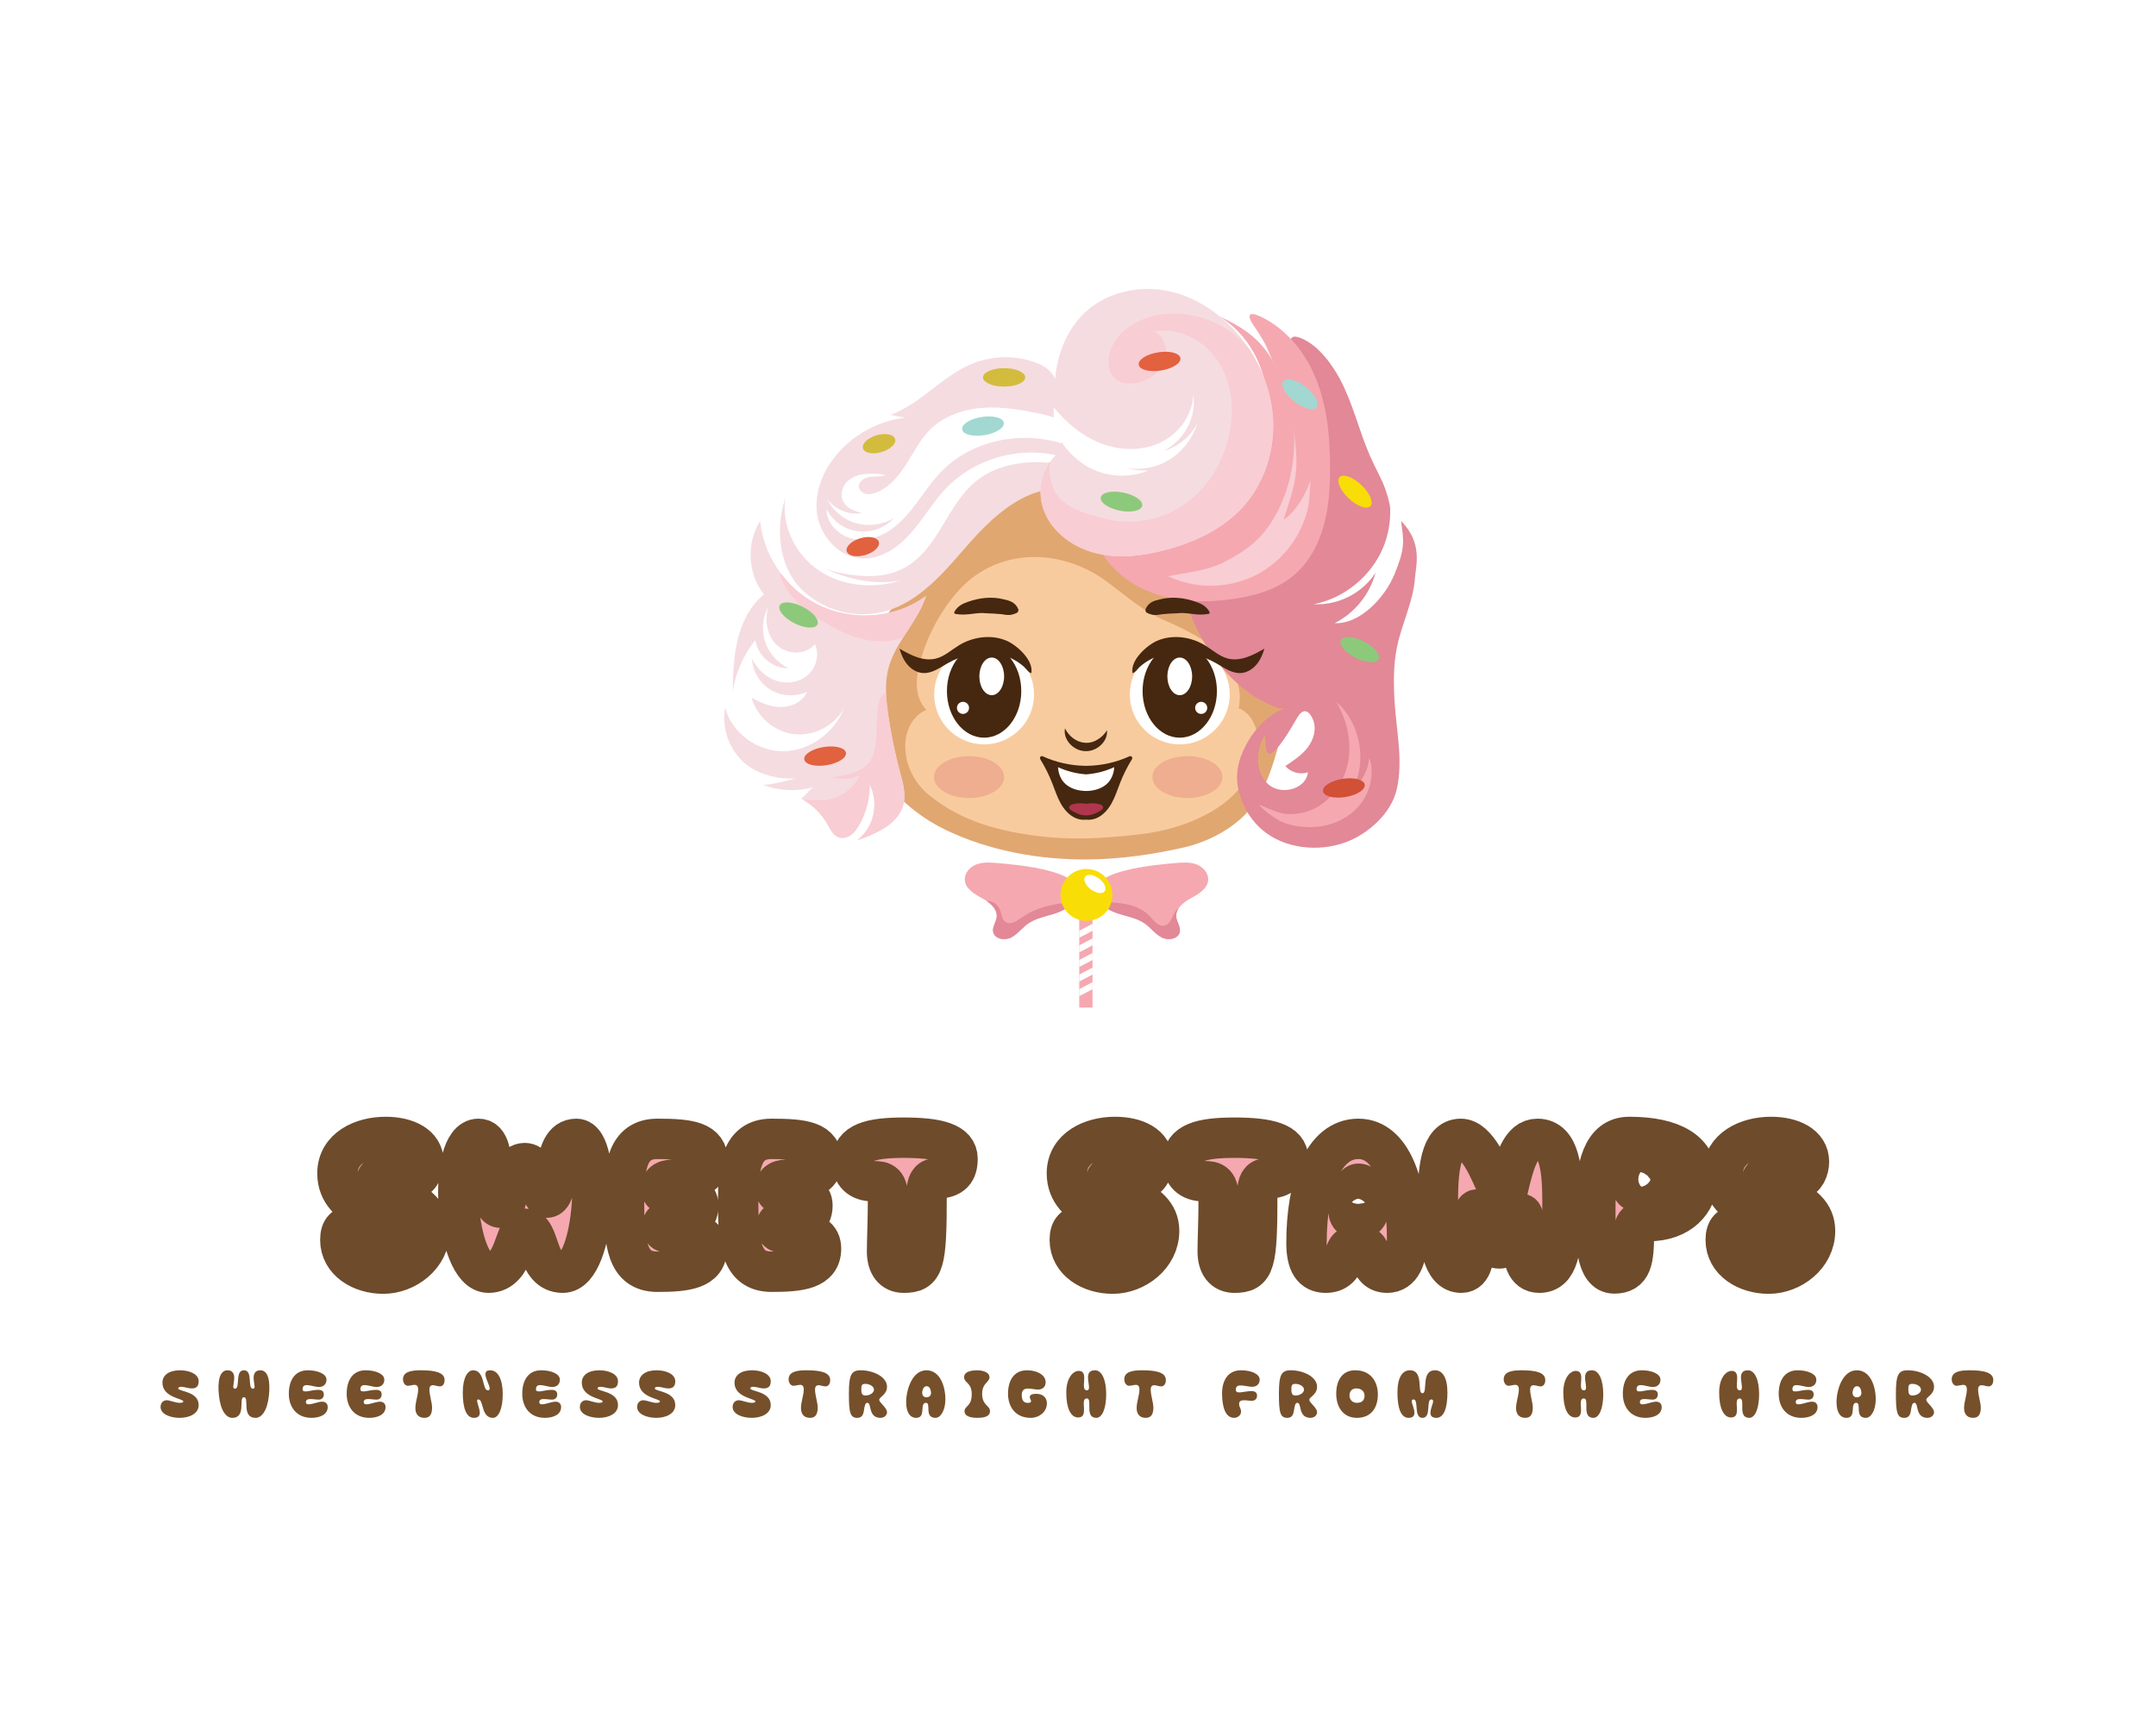 <?xml version="1.0" encoding="UTF-8" standalone="no" ?>
<!DOCTYPE svg PUBLIC "-//W3C//DTD SVG 1.1//EN" "http://www.w3.org/Graphics/SVG/1.1/DTD/svg11.dtd">
<svg xmlns="http://www.w3.org/2000/svg" xmlns:xlink="http://www.w3.org/1999/xlink" version="1.1" width="1280" height="1024" viewBox="0 0 1280 1024" xml:space="preserve">
<desc>Created with Fabric.js 5.3.0</desc>
<defs>
</defs>
<g transform="matrix(1 0 0 1 640 512)" id="background-logo"  >
<rect style="stroke: none; stroke-width: 0; stroke-dasharray: none; stroke-linecap: butt; stroke-dashoffset: 0; stroke-linejoin: miter; stroke-miterlimit: 4; fill: rgb(255,255,255); fill-opacity: 0; fill-rule: nonzero; opacity: 1;"  paint-order="stroke"  x="-640" y="-512" rx="0" ry="0" width="1280" height="1024" />
</g>
<g transform="matrix(2.267 0 0 2.267 638.959 379.456)" id="logo-logo"  >
<g style=""  paint-order="stroke"   >
		<g transform="matrix(1.069 0 0 1.069 4.18 -7.902)"  >
<circle style="stroke: none; stroke-width: 1; stroke-dasharray: none; stroke-linecap: butt; stroke-dashoffset: 0; stroke-linejoin: miter; stroke-miterlimit: 4; fill: rgb(255,255,255); fill-rule: nonzero; opacity: 1;"  paint-order="stroke"  cx="0" cy="0" r="82.373" />
</g>
		<g transform="matrix(1.032 0 0 1.032 -0.647 5.507)"  >
<path style="stroke: none; stroke-width: 1; stroke-dasharray: none; stroke-linecap: butt; stroke-dashoffset: 0; stroke-linejoin: miter; stroke-miterlimit: 4; fill: rgb(225,167,113); fill-rule: nonzero; opacity: 1;"  paint-order="stroke"  transform=" translate(-137.166, -145.928)" d="M 110.545 113.743 C 103.312 119.563 96.097 125.613 90.632 133.245 C 85.167 140.877 81.553 150.358 82.48 159.831 C 83.74 172.706 93.301 183.497 104.574 188.937 C 115.846 194.377 128.856 196.654 141.278 196.468 C 149.254 196.348 156.976 195.24 164.777 193.505 C 170.491 192.234 176.331 189.395 180.551 185.186 C 184.806 180.941 187.003 174.959 188.67 169.073 C 190.674 161.997 192.108 154.676 191.99 147.3 C 191.872 139.924 190.127 132.456 186.193 126.323 C 180.224 117.017 170.008 111.754 159.975 107.753 C 155.418 105.936 150.797 104.288 146.28 102.363 C 143.951 101.371 141.645 100.315 139.403 99.122 C 137.566 98.144 134.929 95.68 132.906 95.403 C 129.445 94.928 125.304 101.304 122.907 103.473 C 118.926 107.074 114.716 110.387 110.545 113.743 z" stroke-linecap="round" />
</g>
		<g transform="matrix(1.032 0 0 1.032 1.415 15.32)"  >
<path style="stroke: none; stroke-width: 1; stroke-dasharray: none; stroke-linecap: butt; stroke-dashoffset: 0; stroke-linejoin: miter; stroke-miterlimit: 4; fill: rgb(248,203,158); fill-rule: nonzero; opacity: 1;"  paint-order="stroke"  transform=" translate(-139.163, -155.435)" d="M 98.548 159.155 C 98.93 158.901 99.36 158.727 99.78 158.542 C 96.956 155.605 96.929 151.339 97.904 147.383 C 99.561 140.663 102.78 134.335 107.235 129.039 C 117.254 117.128 133.82 117.226 145.666 126.055 C 150.277 129.491 154.607 133.351 159.922 135.687 C 165.122 137.972 170.558 140.437 174.572 144.639 C 177.973 148.199 180.134 153.307 178.987 158.095 C 182.826 159.566 184.34 164.374 183.827 168.452 C 183.005 174.992 178.336 180.572 172.692 183.975 C 167.048 187.379 160.553 189.336 154.004 190.083 C 142.566 191.387 133.392 191.769 121.898 189.551 C 113.77 187.982 106.638 185.2 100.41 180.109 C 93.089 174.124 92.45 163.208 98.548 159.155 z" stroke-linecap="round" />
</g>
		<g transform="matrix(1.032 0 0 1.032 -1.506 -18.558)"  >
<g style=""  paint-order="stroke"   >
		<g transform="matrix(1 0 0 1 58.443 6.051)"  >
<path style="stroke: none; stroke-width: 1; stroke-dasharray: none; stroke-linecap: butt; stroke-dashoffset: 0; stroke-linejoin: miter; stroke-miterlimit: 4; fill: rgb(226,136,151); fill-rule: nonzero; opacity: 1;"  paint-order="stroke"  transform=" translate(-194.777, -128.664)" d="M 223.758 124.929 C 223.936 122.225 225.856 116.141 220.204 110.602 C 221.028 116.023 221.146 117.789 218.556 124.1 C 216.104 130.072 209.805 136.801 203.357 136.524 C 208.416 133.992 212.294 129.212 213.731 123.745 C 210.418 128.897 204.222 132.058 198.105 131.707 C 205.847 130.181 212.661 124.594 215.686 117.313 C 216.975 114.2 217.557 110.814 217.463 107.454 C 217.453 107.119 217.376 106.669 217.266 106.149 C 216.733 103.633 215.844 101.206 214.665 98.92 C 213.82 97.283 213.011 95.639 212.289 93.977 C 209.516 87.593 207.975 80.68 204.684 74.547 C 202.576 70.631 199.044 65.835 194.725 64.163 C 189.441 62.114 193.87 69.934 194.614 72.125 C 197.959 81.995 197.88 92.709 197.031 102.972 C 196.475 109.634 195.427 116.716 190.992 121.716 C 184.881 128.604 174.55 129.29 165.34 129.489 C 168.176 141.33 177.431 154.073 188.953 158.01 C 190.42 158.508 191.898 157.491 193.419 157.018 C 190.145 158.035 187.837 159.513 186.804 160.31 C 184.697 161.93 182.915 163.969 181.547 166.249 C 179.382 169.855 178.056 173.87 178.811 178.053 C 179.555 182.178 181.683 186.067 184.844 188.84 C 190.495 193.793 199.279 194.664 206.188 192.106 C 211.849 190.004 217.698 184.83 219.103 178.766 C 220.807 171.448 219.03 163.869 218.584 156.52 C 218.296 151.787 218.249 146.986 219.24 142.326 C 220.487 136.455 223.365 130.92 223.758 124.929 z M 196.533 168.052 C 195.034 170.017 192.921 171.412 190.851 172.764 C 192.203 174.384 194.588 175.049 196.585 174.358 C 196.155 178.619 189.871 180.28 186.621 177.492 C 183.371 174.709 183.23 169.483 185.201 165.677 C 187.067 162.066 182.851 179.788 193.991 160.31 C 195.679 157.574 197.178 159.22 197.911 161.086 C 198.818 163.387 198.032 166.081 196.533 168.052 z" stroke-linecap="round" />
</g>
		<g transform="matrix(1 0 0 1 -32.86 -28.027)"  >
<path style="stroke: none; stroke-width: 1; stroke-dasharray: none; stroke-linecap: butt; stroke-dashoffset: 0; stroke-linejoin: miter; stroke-miterlimit: 4; fill: rgb(245,220,224); fill-rule: nonzero; opacity: 1;"  paint-order="stroke"  transform=" translate(-103.474, -94.586)" d="M 135.067 87.182 C 134.36 84.898 131.641 84.032 129.302 83.533 C 124.413 82.488 119.435 81.558 114.445 81.859 C 109.454 82.159 104.385 83.809 100.813 87.307 C 98.228 89.838 96.587 93.147 94.648 96.201 C 92.709 99.255 90.251 102.234 86.841 103.441 C 86.039 103.725 85.166 103.904 84.338 103.705 C 83.511 103.507 82.75 102.855 82.638 102.011 C 82.456 100.645 83.95 99.627 85.313 99.424 C 86.675 99.221 88.125 99.457 89.396 98.925 C 87.693 98.574 86.009 98.551 84.275 98.681 C 82.542 98.812 80.787 99.427 79.587 100.686 C 78.387 101.944 77.861 103.913 78.581 105.495 C 79.406 107.306 81.5 108.135 83.441 108.57 C 80.183 109.246 76.479 107.623 74.502 104.947 C 75.997 107.914 78.688 110.223 81.881 111.141 C 85.073 112.059 88.64 111.584 91.482 109.865 C 89.302 112.417 85.651 113.603 82.319 113.189 C 78.988 112.774 75.927 110.6 74.439 107.591 C 74.291 110.96 77.283 114.032 80.523 114.967 C 83.763 115.901 87.327 114.983 90.172 113.173 C 93.018 111.364 95.247 108.743 97.271 106.045 C 99.294 103.347 101.168 100.518 103.514 98.095 C 111.407 89.94 124.3 87.467 135.01 91.224 C 134.55 92.199 134.09 93.175 133.63 94.15 C 123.409 91.453 111.831 94.773 104.592 102.476 C 101.323 105.954 98.94 110.176 95.769 113.744 C 92.599 117.312 88.244 120.318 83.475 120.115 C 77.716 119.87 72.926 114.668 72.056 108.97 C 71.185 103.272 73.656 97.437 77.511 93.151 C 81.836 88.343 87.934 85.165 94.354 84.374 C 93.116 84.144 91.878 83.914 90.64 83.684 C 98.284 80.913 103.713 73.884 111.218 70.756 C 116.077 68.731 121.66 68.496 126.672 70.107 C 128.422 70.669 130.153 71.486 131.365 72.867 C 135.012 77.027 132.267 82.411 135.067 87.182 z" stroke-linecap="round" />
</g>
		<g transform="matrix(1 0 0 1 -62.272 28.491)"  >
<path style="stroke: none; stroke-width: 1; stroke-dasharray: none; stroke-linecap: butt; stroke-dashoffset: 0; stroke-linejoin: miter; stroke-miterlimit: 4; fill: rgb(245,220,224); fill-rule: nonzero; opacity: 1;"  paint-order="stroke"  transform=" translate(-74.062, -151.104)" d="M 93.103 174.424 C 93.816 177.065 94.618 179.838 93.952 182.49 C 93.328 184.98 91.457 187.014 89.282 188.382 C 87.112 189.75 84.664 190.825 82.216 191.606 C 84.281 189.996 85.759 187.648 86.31 185.09 C 86.86 182.532 86.598 179.749 85.377 177.437 C 85.435 181.049 84.491 184.676 82.677 187.8 C 82.127 188.738 81.488 189.656 80.602 190.285 C 79.711 190.914 78.537 191.218 77.509 190.856 C 76.089 190.348 75.386 188.812 74.637 187.501 C 73.19 184.964 71.057 182.826 68.53 181.363 C 68.363 181.264 68.184 181.17 68.011 181.075 C 69.054 180.153 69.951 179.068 70.994 178.145 C 66.848 179.309 62.329 179.099 58.309 177.558 C 61.255 177.417 63.944 176.541 66.685 175.87 C 62.151 176.311 56.815 174.785 53.607 172.002 C 49.687 168.59 47.742 163.044 48.691 157.933 C 50.337 164.37 56.852 169.088 63.498 169.02 C 70.145 168.951 76.408 164.344 78.825 158.154 C 76.408 162.572 71.177 165.272 66.177 164.685 C 61.176 164.098 56.716 160.255 55.384 155.402 C 57.706 156.728 60.264 157.829 62.932 157.802 C 65.605 157.781 68.405 156.413 69.463 153.96 C 66.549 155.297 62.979 155.093 60.233 153.431 C 57.492 151.769 55.657 148.703 55.489 145.5 C 56.742 148.069 58.943 150.228 61.653 151.13 C 64.368 152.031 67.571 151.549 69.71 149.657 C 71.848 147.76 72.692 144.436 71.455 141.863 C 69.227 144.636 64.568 144.578 61.936 142.182 C 59.3 139.792 58.624 135.74 59.635 132.328 C 58.178 135.028 57.885 138.335 58.844 141.25 C 59.808 144.164 62.01 146.643 64.788 147.948 C 60.747 148.079 56.878 144.793 56.365 140.783 C 53.372 144.557 51.369 149.112 50.615 153.871 C 50.709 149.416 50.829 144.913 51.899 140.584 C 52.973 136.254 55.075 132.056 58.529 129.23 C 54.42 124.026 54.022 116.195 57.586 110.602 C 58.068 115.513 60.023 120.225 63.021 124.141 C 65.684 127.626 69.18 130.478 73.195 132.265 C 81.713 136.065 92.16 135.164 99.671 129.634 C 98.449 133.439 96.044 136.736 93.889 140.133 C 92.301 142.628 90.86 145.186 90.121 148.027 C 89.596 150.05 89.46 152.136 89.528 154.228 C 89.591 156.052 89.806 157.886 90.068 159.689 C 90.781 164.653 91.793 169.58 93.103 174.424 z" stroke-linecap="round" />
</g>
		<g transform="matrix(1 0 0 1 -38.291 -7.648)"  >
<path style="stroke: none; stroke-width: 1; stroke-dasharray: none; stroke-linecap: butt; stroke-dashoffset: 0; stroke-linejoin: miter; stroke-miterlimit: 4; fill: rgb(245,220,224); fill-rule: nonzero; opacity: 1;"  paint-order="stroke"  transform=" translate(-98.042, -114.965)" d="M 64.008 104.714 C 62.87 111.814 66.597 119.26 72.587 123.238 C 78.576 127.217 86.453 127.87 93.297 125.667 C 86.924 126.887 80.114 125.513 74.23 122.778 C 77.494 123.826 80.958 124.443 84.384 124.568 C 87.809 124.693 91.316 124.088 94.312 122.422 C 98.504 120.091 101.33 115.943 103.82 111.843 C 106.31 107.742 108.712 103.433 112.45 100.426 C 118.188 95.808 126.189 95.031 133.478 96.087 C 132.438 98.062 132.029 100.247 132.344 102.457 C 126.384 102.76 120.897 106.291 116.459 110.28 C 112.02 114.269 108.386 119.058 104.28 123.388 C 100.173 127.718 95.406 131.692 89.688 133.398 C 82.071 135.671 73.272 133.348 67.768 127.614 C 62.265 121.879 61.424 112.231 64.008 104.714 z" stroke-linecap="round" />
</g>
		<g transform="matrix(1 0 0 1 36.355 -28.078)"  >
<path style="stroke: none; stroke-width: 1; stroke-dasharray: none; stroke-linecap: butt; stroke-dashoffset: 0; stroke-linejoin: miter; stroke-miterlimit: 4; fill: rgb(245,168,176); fill-rule: nonzero; opacity: 1;"  paint-order="stroke"  transform=" translate(-172.689, -94.535)" d="M 197.916 72.864 C 201.373 80.356 202.202 88.793 202.209 97.045 C 202.213 102.072 201.923 107.15 200.544 111.985 C 199.166 116.82 196.625 121.432 192.732 124.614 C 188.544 128.038 183.121 129.576 177.769 130.367 C 171.187 131.339 164.336 131.288 158.029 129.167 C 151.721 127.047 145.998 122.683 143.169 116.66 C 151.889 118.357 161.219 116.707 168.829 112.123 C 176.44 107.539 182.26 100.064 184.838 91.562 C 186.644 85.606 186.874 79.116 185.068 73.159 C 183.262 67.203 179.354 61.83 174.012 58.636 C 179.202 60.983 184.575 64.126 187.776 70.249 C 187.117 69.032 186.286 66.635 185.563 65.372 C 184.067 62.759 183.715 62.357 182.767 60.924 C 180.341 57.257 182.707 57.674 185.641 59.261 C 191.11 62.22 195.332 67.263 197.916 72.864 z" stroke-linecap="round" />
</g>
		<g transform="matrix(1 0 0 1 21.926 -36.978)"  >
<path style="stroke: none; stroke-width: 1; stroke-dasharray: none; stroke-linecap: butt; stroke-dashoffset: 0; stroke-linejoin: miter; stroke-miterlimit: 4; fill: rgb(245,220,224); fill-rule: nonzero; opacity: 1;"  paint-order="stroke"  transform=" translate(-158.259, -85.635)" d="M 179.849 107.311 C 174.802 112.731 167.794 115.97 160.644 117.894 C 154.931 119.429 148.861 120.205 143.106 118.848 C 137.345 117.495 131.936 113.737 129.708 108.254 C 128.005 104.051 128.623 99.469 131.024 95.837 C 131.522 95.082 132.098 94.364 132.748 93.704 C 134.121 92.299 134.179 92.703 134.074 90.747 C 133.98 89.028 133.246 87.167 132.958 85.448 C 132.345 81.737 132.088 77.958 132.46 74.205 C 133.068 68.093 135.453 62.013 139.903 57.783 C 145.338 52.615 153.468 50.749 160.827 52.195 C 168.187 53.642 174.744 58.145 179.472 63.968 C 180.174 64.828 180.835 65.724 181.458 66.647 C 185.259 72.26 187.581 78.891 187.764 85.658 C 187.984 93.536 185.217 101.54 179.849 107.311 z" stroke-linecap="round" />
</g>
		<g transform="matrix(1 0 0 1 21.926 -33.848)"  >
<path style="stroke: none; stroke-width: 1; stroke-dasharray: none; stroke-linecap: butt; stroke-dashoffset: 0; stroke-linejoin: miter; stroke-miterlimit: 4; fill: rgb(248,205,211); fill-rule: nonzero; opacity: 1;"  paint-order="stroke"  transform=" translate(-158.259, -88.765)" d="M 179.849 107.311 C 174.802 112.731 167.794 115.97 160.644 117.894 C 154.931 119.429 148.861 120.205 143.106 118.848 C 137.345 117.495 131.936 113.737 129.708 108.254 C 128.005 104.051 128.623 99.469 131.024 95.837 C 130.992 96.246 130.976 96.655 130.976 97.064 C 130.966 99.527 131.522 102.064 132.989 104.045 C 135.714 107.724 140.833 108.896 145.018 110.003 C 151.883 111.818 159.294 110.428 165.16 106.447 C 173.195 100.995 177.704 90.634 177.239 81.045 C 176.993 75.966 175.079 70.887 171.51 67.265 C 167.94 63.643 162.657 61.62 157.641 62.443 C 160.288 63.905 161.231 67.375 160.12 70.19 C 159.009 73.005 156.21 74.923 153.243 75.526 C 151.251 75.935 148.981 75.741 147.503 74.346 C 145.878 72.811 145.669 70.253 146.24 68.093 C 147.849 62.065 154.401 58.522 160.623 58.05 C 167.51 57.526 174.571 60.011 179.613 64.728 C 180.263 65.341 180.882 65.981 181.458 66.647 C 185.259 72.26 187.581 78.891 187.764 85.658 C 187.984 93.536 185.217 101.54 179.849 107.311 z" stroke-linecap="round" />
</g>
		<g transform="matrix(1 0 0 1 13.993 -33.848)"  >
<path style="stroke: none; stroke-width: 1; stroke-dasharray: none; stroke-linecap: butt; stroke-dashoffset: 0; stroke-linejoin: miter; stroke-miterlimit: 4; fill: rgb(255,255,255); fill-rule: nonzero; opacity: 1;"  paint-order="stroke"  transform=" translate(-150.327, -88.765)" d="M 132.114 81.8 C 135.369 85.788 139.479 89.185 144.3 90.989 C 149.12 92.793 154.691 92.883 159.313 90.619 C 163.936 88.355 167.396 83.573 167.481 78.427 C 167.951 81.329 167.401 84.121 166.059 86.737 C 164.716 89.352 162.521 91.521 159.889 92.832 C 163.675 91.818 166.979 89.102 168.607 85.536 C 167.129 90.557 163.293 94.807 158.344 96.504 C 153.394 98.202 147.643 97.353 143.395 94.297 C 147.341 96.437 151.563 97.976 156.048 97.785 C 150.575 100.097 143.913 99.321 139.118 95.814 C 134.323 92.306 131.569 87.716 132.114 81.8 z" stroke-linecap="round" />
</g>
		<g transform="matrix(1 0 0 1 -25.74 52.959)"  >
<ellipse style="stroke: none; stroke-width: 1; stroke-dasharray: none; stroke-linecap: butt; stroke-dashoffset: 0; stroke-linejoin: miter; stroke-miterlimit: 4; fill: rgb(229,139,126); fill-rule: nonzero; opacity: 0.46;"  paint-order="stroke"  cx="0" cy="0" rx="8.895" ry="5.316" />
</g>
		<g transform="matrix(1 0 0 1 29.671 52.959)"  >
<ellipse style="stroke: none; stroke-width: 1; stroke-dasharray: none; stroke-linecap: butt; stroke-dashoffset: 0; stroke-linejoin: miter; stroke-miterlimit: 4; fill: rgb(229,139,126); fill-rule: nonzero; opacity: 0.46;"  paint-order="stroke"  cx="0" cy="0" rx="8.895" ry="5.316" />
</g>
		<g transform="matrix(1 0 0 1 3.901 43.491)"  >
<path style="stroke: none; stroke-width: 1; stroke-dasharray: none; stroke-linecap: butt; stroke-dashoffset: 0; stroke-linejoin: miter; stroke-miterlimit: 4; fill: rgb(70,39,15); fill-rule: nonzero; opacity: 1;"  paint-order="stroke"  transform=" translate(-140.235, -166.104)" d="M 134.933 163.208 C 136.446 166.297 140.023 167.95 143.061 166.14 C 144.015 165.603 144.886 164.831 145.59 163.708 C 145.876 166.621 142.915 169.17 140.002 168.991 C 137.086 168.892 134.38 166.08 134.933 163.208 z" stroke-linecap="round" />
</g>
		<g transform="matrix(1 0 0 1 3.964 55.722)"  >
<path style="stroke: none; stroke-width: 1; stroke-dasharray: none; stroke-linecap: butt; stroke-dashoffset: 0; stroke-linejoin: miter; stroke-miterlimit: 4; fill: rgb(70,39,15); fill-rule: nonzero; opacity: 1;"  paint-order="stroke"  transform=" translate(-140.298, -178.336)" d="M 151.292 170.305 C 147.941 171.837 144.267 172.659 140.583 172.717 C 140.488 172.718 140.393 172.719 140.298 172.719 C 140.203 172.719 140.108 172.718 140.012 172.717 C 136.328 172.659 132.655 171.837 129.303 170.305 C 128.846 170.096 128.398 170.595 128.659 171.024 C 129.839 172.963 130.845 174.932 131.687 177.089 C 132.359 178.808 132.92 180.58 133.814 182.194 C 134.708 183.809 135.987 185.286 137.686 186.006 C 138.5 186.351 139.418 186.481 140.298 186.384 C 141.177 186.481 142.096 186.351 142.91 186.006 C 144.608 185.286 145.888 183.809 146.781 182.194 C 147.675 180.58 148.237 178.808 148.908 177.089 C 149.75 174.932 150.756 172.963 151.936 171.024 C 152.198 170.595 151.749 170.096 151.292 170.305 z" stroke-linecap="round" />
</g>
		<g transform="matrix(1 0 0 1 3.963 61.145)"  >
<path style="stroke: none; stroke-width: 1; stroke-dasharray: none; stroke-linecap: butt; stroke-dashoffset: 0; stroke-linejoin: miter; stroke-miterlimit: 4; fill: rgb(175,54,77); fill-rule: nonzero; opacity: 1;"  paint-order="stroke"  transform=" translate(-140.297, -183.758)" d="M 144.452 183.687 C 144.337 183.834 144.18 183.944 144.022 184.049 C 142.969 184.736 141.596 185.312 140.296 185.291 C 139.001 185.312 137.622 184.736 136.574 184.049 C 136.417 183.944 136.26 183.834 136.144 183.687 C 135.515 182.896 136.726 182.461 137.313 182.356 C 138.299 182.188 139.31 182.178 140.301 182.335 C 141.286 182.178 142.303 182.188 143.283 182.356 C 143.865 182.461 145.076 182.896 144.452 183.687 z" stroke-linecap="round" />
</g>
		<g transform="matrix(1 0 0 1 3.965 53.469)"  >
<path style="stroke: none; stroke-width: 1; stroke-dasharray: none; stroke-linecap: butt; stroke-dashoffset: 0; stroke-linejoin: miter; stroke-miterlimit: 4; fill: rgb(255,255,255); fill-rule: nonzero; opacity: 1;"  paint-order="stroke"  transform=" translate(-140.298, -176.082)" d="M 147.435 173.058 C 147.346 174.462 146.874 175.867 145.946 176.915 C 145.385 177.55 144.683 178.027 143.907 178.373 C 143.184 178.698 142.403 178.902 141.617 179.007 C 141.202 179.064 140.783 179.096 140.364 179.106 L 140.228 179.106 C 139.813 179.096 139.389 179.064 138.975 179.007 C 138.189 178.902 137.413 178.698 136.689 178.373 C 135.914 178.027 135.211 177.55 134.65 176.915 C 133.717 175.867 133.251 174.462 133.162 173.058 C 135.452 174.111 137.832 174.703 140.285 174.887 L 140.306 174.887 C 142.764 174.703 145.144 174.111 147.435 173.058 z" stroke-linecap="round" />
</g>
		<g transform="matrix(1 0 0 1 -21.923 31.99)"  >
<circle style="stroke: none; stroke-width: 1; stroke-dasharray: none; stroke-linecap: butt; stroke-dashoffset: 0; stroke-linejoin: miter; stroke-miterlimit: 4; fill: rgb(255,255,255); fill-rule: nonzero; opacity: 1;"  paint-order="stroke"  cx="0" cy="0" r="12.673" />
</g>
		<g transform="matrix(1 0 0 1 27.725 31.99)"  >
<circle style="stroke: none; stroke-width: 1; stroke-dasharray: none; stroke-linecap: butt; stroke-dashoffset: 0; stroke-linejoin: miter; stroke-miterlimit: 4; fill: rgb(255,255,255); fill-rule: nonzero; opacity: 1;"  paint-order="stroke"  cx="0" cy="0" r="12.673" />
</g>
		<g transform="matrix(1 0 0 1 -21.923 31.141)"  >
<ellipse style="stroke: none; stroke-width: 1; stroke-dasharray: none; stroke-linecap: butt; stroke-dashoffset: 0; stroke-linejoin: miter; stroke-miterlimit: 4; fill: rgb(70,39,15); fill-rule: nonzero; opacity: 1;"  paint-order="stroke"  cx="0" cy="0" rx="9.433" ry="11.825" />
</g>
		<g transform="matrix(1 0 0 1 -19.988 27.409)"  >
<ellipse style="stroke: none; stroke-width: 1; stroke-dasharray: none; stroke-linecap: butt; stroke-dashoffset: 0; stroke-linejoin: miter; stroke-miterlimit: 4; fill: rgb(255,255,255); fill-rule: nonzero; opacity: 1;"  paint-order="stroke"  cx="0" cy="0" rx="3.142" ry="4.776" />
</g>
		<g transform="matrix(1 0 0 1 -21.357 9.644)"  >
<path style="stroke: none; stroke-width: 1; stroke-dasharray: none; stroke-linecap: butt; stroke-dashoffset: 0; stroke-linejoin: miter; stroke-miterlimit: 4; fill: rgb(70,39,15); fill-rule: nonzero; opacity: 1;"  paint-order="stroke"  transform=" translate(-114.977, -132.257)" d="M 122.86 133.831 C 122.4 134.076 121.998 134.227 121.628 134.317 C 121.252 134.421 120.912 134.453 120.585 134.446 C 120.255 134.455 119.941 134.416 119.631 134.365 L 118.698 134.232 C 117.45 134.109 116.211 134.047 114.959 134.009 C 113.736 133.835 112.453 134.033 111.17 134.187 C 109.874 134.345 108.575 134.444 106.99 134.151 C 106.966 134.144 106.907 134.053 106.859 133.946 C 106.819 133.857 106.8 133.786 106.809 133.768 C 107.614 132.171 109.037 131.531 110.44 131.063 C 111.812 130.576 113.316 130.231 114.847 130.113 C 116.376 129.993 117.928 130.102 119.353 130.466 C 119.721 130.556 120.091 130.641 120.456 130.741 C 120.818 130.856 121.174 130.995 121.513 131.174 C 121.849 131.368 122.165 131.612 122.447 131.921 C 122.724 132.244 122.963 132.642 123.144 133.125 C 123.162 133.176 123.107 133.373 123.021 133.566 C 122.957 133.711 122.894 133.812 122.86 133.831 z" stroke-linecap="round" />
</g>
		<g transform="matrix(1 0 0 1 -26.641 22.017)"  >
<path style="stroke: none; stroke-width: 1; stroke-dasharray: none; stroke-linecap: butt; stroke-dashoffset: 0; stroke-linejoin: miter; stroke-miterlimit: 4; fill: rgb(70,39,15); fill-rule: nonzero; opacity: 1;"  paint-order="stroke"  transform=" translate(-109.693, -144.63)" d="M 120.086 140.966 C 116.209 139.32 111.571 139.962 107.983 142.167 C 106.068 143.344 104.349 144.962 102.168 145.508 C 98.988 146.304 95.765 144.627 92.929 142.983 C 93.359 144.446 93.971 145.883 94.958 147.045 C 95.945 148.207 97.347 149.073 98.868 149.176 C 101.12 149.329 103.112 147.872 105.07 146.749 C 108.61 144.718 112.763 143.619 116.812 144.13 C 118.67 144.365 120.486 144.958 122.12 145.873 C 122.963 146.345 123.76 146.903 124.484 147.543 C 125.061 148.053 125.634 149.025 126.386 149.219 C 127.061 145.953 122.711 142.08 120.086 140.966 z" stroke-linecap="round" />
</g>
		<g transform="matrix(1 0 0 1 32.443 22.017)"  >
<path style="stroke: none; stroke-width: 1; stroke-dasharray: none; stroke-linecap: butt; stroke-dashoffset: 0; stroke-linejoin: miter; stroke-miterlimit: 4; fill: rgb(70,39,15); fill-rule: nonzero; opacity: 1;"  paint-order="stroke"  transform=" translate(-168.777, -144.63)" d="M 158.384 140.966 C 162.261 139.32 166.899 139.962 170.487 142.167 C 172.401 143.344 174.121 144.962 176.301 145.508 C 179.481 146.304 182.705 144.627 185.54 142.983 C 185.111 144.446 184.499 145.883 183.512 147.045 C 182.524 148.207 181.123 149.073 179.602 149.176 C 177.35 149.329 175.357 147.872 173.399 146.749 C 169.86 144.718 165.707 143.619 161.658 144.13 C 159.8 144.365 157.984 144.958 156.349 145.873 C 155.506 146.345 154.71 146.903 153.986 147.543 C 153.409 148.053 152.835 149.025 152.084 149.219 C 151.409 145.953 155.758 142.08 158.384 140.966 z" stroke-linecap="round" />
</g>
		<g transform="matrix(1 0 0 1 27.725 31.141)"  >
<ellipse style="stroke: none; stroke-width: 1; stroke-dasharray: none; stroke-linecap: butt; stroke-dashoffset: 0; stroke-linejoin: miter; stroke-miterlimit: 4; fill: rgb(70,39,15); fill-rule: nonzero; opacity: 1;"  paint-order="stroke"  cx="0" cy="0" rx="9.433" ry="11.825" />
</g>
		<g transform="matrix(1 0 0 1 27.725 27.409)"  >
<ellipse style="stroke: none; stroke-width: 1; stroke-dasharray: none; stroke-linecap: butt; stroke-dashoffset: 0; stroke-linejoin: miter; stroke-miterlimit: 4; fill: rgb(255,255,255); fill-rule: nonzero; opacity: 1;"  paint-order="stroke"  cx="0" cy="0" rx="3.142" ry="4.776" />
</g>
		<g transform="matrix(1 0 0 1 27.159 9.644)"  >
<path style="stroke: none; stroke-width: 1; stroke-dasharray: none; stroke-linecap: butt; stroke-dashoffset: 0; stroke-linejoin: miter; stroke-miterlimit: 4; fill: rgb(70,39,15); fill-rule: nonzero; opacity: 1;"  paint-order="stroke"  transform=" translate(-163.493, -132.257)" d="M 155.61 133.831 C 156.07 134.076 156.471 134.227 156.842 134.317 C 157.217 134.421 157.558 134.453 157.884 134.446 C 158.215 134.455 158.528 134.416 158.839 134.365 L 159.772 134.232 C 161.02 134.109 162.259 134.047 163.51 134.009 C 164.734 133.835 166.016 134.033 167.3 134.187 C 168.596 134.345 169.895 134.444 171.479 134.151 C 171.504 134.144 171.562 134.053 171.61 133.946 C 171.65 133.857 171.67 133.786 171.661 133.768 C 170.855 132.171 169.433 131.531 168.03 131.063 C 166.658 130.576 165.153 130.231 163.623 130.113 C 162.094 129.993 160.541 130.102 159.117 130.466 C 158.748 130.556 158.379 130.641 158.013 130.741 C 157.651 130.856 157.295 130.995 156.956 131.174 C 156.621 131.368 156.305 131.612 156.023 131.921 C 155.746 132.244 155.507 132.642 155.326 133.125 C 155.307 133.176 155.363 133.373 155.448 133.566 C 155.513 133.711 155.576 133.812 155.61 133.831 z" stroke-linecap="round" />
</g>
</g>
</g>
		<g transform="matrix(1.032 0 0 1.032 62.716 32.79)"  >
<path style="stroke: none; stroke-width: 1; stroke-dasharray: none; stroke-linecap: butt; stroke-dashoffset: 0; stroke-linejoin: miter; stroke-miterlimit: 4; fill: rgb(245,168,176); fill-rule: nonzero; opacity: 1;"  paint-order="stroke"  transform=" translate(-198.553, -172.36)" d="M 198.697 183.297 C 203.163 180.861 206.137 176.096 206.894 171.066 C 207.652 166.037 206.329 160.817 203.735 156.442 C 209.919 161.804 211.721 171.588 207.853 178.801 C 210.307 176.778 211.896 173.736 212.153 170.566 C 213.65 174.992 212.214 180.145 208.97 183.508 C 205.726 186.87 200.897 188.485 196.231 188.257 C 194.096 188.153 191.947 187.793 189.993 186.935 C 187.341 185.771 182.784 181.834 184.905 182.821 C 189.635 185.022 191.113 185.002 192.509 184.958 C 194.661 184.889 196.805 184.328 198.697 183.297 z" stroke-linecap="round" />
</g>
		<g transform="matrix(1.032 0 0 1.032 -29.659 17.978)"  >
<circle style="stroke: none; stroke-width: 1; stroke-dasharray: none; stroke-linecap: butt; stroke-dashoffset: 0; stroke-linejoin: miter; stroke-miterlimit: 4; fill: rgb(255,255,255); fill-rule: nonzero; opacity: 1;"  paint-order="stroke"  cx="0" cy="0" r="1.535" />
</g>
		<g transform="matrix(1.032 0 0 1.032 32.72 17.978)"  >
<circle style="stroke: none; stroke-width: 1; stroke-dasharray: none; stroke-linecap: butt; stroke-dashoffset: 0; stroke-linejoin: miter; stroke-miterlimit: 4; fill: rgb(255,255,255); fill-rule: nonzero; opacity: 1;"  paint-order="stroke"  cx="0" cy="0" r="1.535" />
</g>
		<g transform="matrix(1.032 0 0 1.032 -58.243 33.364)"  >
<path style="stroke: none; stroke-width: 1; stroke-dasharray: none; stroke-linecap: butt; stroke-dashoffset: 0; stroke-linejoin: miter; stroke-miterlimit: 4; fill: rgb(248,205,211); fill-rule: nonzero; opacity: 1;"  paint-order="stroke"  transform=" translate(-81.366, -172.917)" d="M 93.952 182.49 C 93.328 184.98 91.457 187.014 89.282 188.382 C 87.112 189.75 84.664 190.825 82.216 191.606 C 84.281 189.996 85.759 187.648 86.31 185.09 C 86.86 182.532 86.598 179.749 85.377 177.437 C 85.435 181.049 84.491 184.676 82.677 187.8 C 82.127 188.738 81.488 189.656 80.602 190.285 C 79.711 190.914 78.537 191.218 77.509 190.856 C 76.089 190.348 75.386 188.812 74.637 187.501 C 73.19 184.964 71.057 182.826 68.53 181.363 C 70.402 181.28 72.351 181.557 74.223 181.353 C 77.923 180.944 81.325 178.486 82.877 175.1 C 79.285 176.794 76.006 175.567 75.545 175.682 C 83.463 174.806 85.55 172.222 86.315 169.774 C 87.227 166.86 87.091 163.746 87.243 160.696 C 87.311 159.302 87.416 154.574 89.528 154.228 C 89.591 156.052 89.806 157.886 90.068 159.689 C 90.781 164.653 91.793 169.58 93.103 174.424 C 93.816 177.065 94.618 179.838 93.952 182.49 z" stroke-linecap="round" />
</g>
		<g transform="matrix(1.032 0 0 1.032 -58.452 -8.236)"  >
<path style="stroke: none; stroke-width: 1; stroke-dasharray: none; stroke-linecap: butt; stroke-dashoffset: 0; stroke-linejoin: miter; stroke-miterlimit: 4; fill: rgb(248,205,211); fill-rule: nonzero; opacity: 1;"  paint-order="stroke"  transform=" translate(-81.163, -132.613)" d="M 99.671 129.634 C 98.449 133.439 96.044 136.736 93.889 140.133 C 90.896 141.291 87.526 141.365 84.365 140.725 C 80.827 140.002 77.52 138.429 74.39 136.626 C 71.707 135.08 69.107 133.34 66.942 131.133 C 65.113 129.267 63.163 126.725 62.654 124.109 C 62.765 124.088 62.885 124.104 63.021 124.141 C 65.684 127.626 69.18 130.478 73.195 132.265 C 81.713 136.065 92.16 135.164 99.671 129.634 z" stroke-linecap="round" />
</g>
		<g transform="matrix(1.032 0 0 1.032 42.711 -34.905)"  >
<path style="stroke: none; stroke-width: 1; stroke-dasharray: none; stroke-linecap: butt; stroke-dashoffset: 0; stroke-linejoin: miter; stroke-miterlimit: 4; fill: rgb(248,205,211); fill-rule: nonzero; opacity: 1;"  paint-order="stroke"  transform=" translate(-179.171, -106.777)" d="M 184.9 114.097 C 191.14 106.926 193.902 95.965 192.885 86.515 C 193.319 90.551 193.934 94.29 193.516 98.385 C 193.084 102.621 191.626 106.329 190.382 110.312 C 193.349 108.403 196.311 103.465 197.19 100.191 C 197.19 102.053 196.924 105.801 196.598 107.252 C 196.156 109.225 195.469 111.142 194.568 112.951 C 192.777 116.551 190.138 119.725 186.918 122.132 C 179.598 127.604 169.405 128.588 161.152 124.634 C 165.535 123.681 170.714 123.256 174.732 121.309 C 178.37 119.546 182.228 117.168 184.9 114.097 z" stroke-linecap="round" />
</g>
		<g transform="matrix(1.032 0 0 1.032 0.754 -16.898)"  >
<g style=""  paint-order="stroke"   >
		<g transform="matrix(0.96 -0.281 0.281 0.96 -50.775 -33.239)"  >
<ellipse style="stroke: none; stroke-width: 1; stroke-dasharray: none; stroke-linecap: butt; stroke-dashoffset: 0; stroke-linejoin: miter; stroke-miterlimit: 4; fill: rgb(211,188,61); fill-rule: nonzero; opacity: 1;"  paint-order="stroke"  cx="0" cy="0" rx="4.246" ry="2.218" />
</g>
		<g transform="matrix(0.96 -0.281 0.281 0.96 -54.897 -7.115)"  >
<ellipse style="stroke: none; stroke-width: 1; stroke-dasharray: none; stroke-linecap: butt; stroke-dashoffset: 0; stroke-linejoin: miter; stroke-miterlimit: 4; fill: rgb(226,97,63); fill-rule: nonzero; opacity: 1;"  paint-order="stroke"  cx="0" cy="0" rx="4.246" ry="2.218" />
</g>
		<g transform="matrix(0.452 -0.892 0.892 0.452 -71.2 10.226)"  >
<ellipse style="stroke: none; stroke-width: 1; stroke-dasharray: none; stroke-linecap: butt; stroke-dashoffset: 0; stroke-linejoin: miter; stroke-miterlimit: 4; fill: rgb(141,201,122); fill-rule: nonzero; opacity: 1;"  paint-order="stroke"  cx="0" cy="0" rx="2.335" ry="5.361" />
</g>
		<g transform="matrix(0.199 -0.98 0.98 0.199 10.752 -18.543)"  >
<ellipse style="stroke: none; stroke-width: 1; stroke-dasharray: none; stroke-linecap: butt; stroke-dashoffset: 0; stroke-linejoin: miter; stroke-miterlimit: 4; fill: rgb(141,201,122); fill-rule: nonzero; opacity: 1;"  paint-order="stroke"  cx="0" cy="0" rx="2.335" ry="5.361" />
</g>
		<g transform="matrix(0.452 -0.892 0.892 0.452 71.2 19.014)"  >
<ellipse style="stroke: none; stroke-width: 1; stroke-dasharray: none; stroke-linecap: butt; stroke-dashoffset: 0; stroke-linejoin: miter; stroke-miterlimit: 4; fill: rgb(141,201,122); fill-rule: nonzero; opacity: 1;"  paint-order="stroke"  cx="0" cy="0" rx="2.335" ry="5.361" />
</g>
		<g transform="matrix(0.987 -0.158 0.158 0.987 -24.396 -37.707)"  >
<ellipse style="stroke: none; stroke-width: 1; stroke-dasharray: none; stroke-linecap: butt; stroke-dashoffset: 0; stroke-linejoin: miter; stroke-miterlimit: 4; fill: rgb(162,216,210); fill-rule: nonzero; opacity: 1;"  paint-order="stroke"  cx="0" cy="0" rx="5.361" ry="2.335" />
</g>
		<g transform="matrix(0.616 -0.788 0.788 0.616 56.05 -45.795)"  >
<ellipse style="stroke: none; stroke-width: 1; stroke-dasharray: none; stroke-linecap: butt; stroke-dashoffset: 0; stroke-linejoin: miter; stroke-miterlimit: 4; fill: rgb(162,216,210); fill-rule: nonzero; opacity: 1;"  paint-order="stroke"  cx="0" cy="0" rx="2.335" ry="5.361" />
</g>
		<g transform="matrix(0.987 -0.158 0.158 0.987 20.412 -54.114)"  >
<ellipse style="stroke: none; stroke-width: 1; stroke-dasharray: none; stroke-linecap: butt; stroke-dashoffset: 0; stroke-linejoin: miter; stroke-miterlimit: 4; fill: rgb(226,97,63); fill-rule: nonzero; opacity: 1;"  paint-order="stroke"  cx="0" cy="0" rx="5.361" ry="2.335" />
</g>
		<g transform="matrix(0.987 -0.158 0.158 0.987 -64.461 46.034)"  >
<ellipse style="stroke: none; stroke-width: 1; stroke-dasharray: none; stroke-linecap: butt; stroke-dashoffset: 0; stroke-linejoin: miter; stroke-miterlimit: 4; fill: rgb(226,97,63); fill-rule: nonzero; opacity: 1;"  paint-order="stroke"  cx="0" cy="0" rx="5.361" ry="2.335" />
</g>
		<g transform="matrix(0.987 -0.158 0.158 0.987 67.182 54.114)"  >
<ellipse style="stroke: none; stroke-width: 1; stroke-dasharray: none; stroke-linecap: butt; stroke-dashoffset: 0; stroke-linejoin: miter; stroke-miterlimit: 4; fill: rgb(209,80,54); fill-rule: nonzero; opacity: 1;"  paint-order="stroke"  cx="0" cy="0" rx="5.361" ry="2.335" />
</g>
		<g transform="matrix(1 0 0 1 -19.035 -50.067)"  >
<ellipse style="stroke: none; stroke-width: 1; stroke-dasharray: none; stroke-linecap: butt; stroke-dashoffset: 0; stroke-linejoin: miter; stroke-miterlimit: 4; fill: rgb(211,188,61); fill-rule: nonzero; opacity: 1;"  paint-order="stroke"  cx="0" cy="0" rx="5.361" ry="2.335" />
</g>
		<g transform="matrix(0.686 -0.728 0.728 0.686 70.005 -21.068)"  >
<ellipse style="stroke: none; stroke-width: 1; stroke-dasharray: none; stroke-linecap: butt; stroke-dashoffset: 0; stroke-linejoin: miter; stroke-miterlimit: 4; fill: rgb(248,221,7); fill-rule: nonzero; opacity: 1;"  paint-order="stroke"  cx="0" cy="0" rx="2.335" ry="5.361" />
</g>
</g>
</g>
		<g transform="matrix(1.032 0 0 1.032 2.681 77.204)"  >
<g style=""  paint-order="stroke"   >
		<g transform="matrix(1 0 0 1 -0.155 6.165)"  >
<rect style="stroke: none; stroke-width: 0; stroke-dasharray: none; stroke-linecap: butt; stroke-dashoffset: 0; stroke-linejoin: miter; stroke-miterlimit: 4; fill: rgb(245,168,176); fill-rule: nonzero; opacity: 1;"  paint-order="stroke"  x="-1.683" y="-12.483" rx="0" ry="0" width="3.365" height="24.966" />
</g>
		<g transform="matrix(1 0 0 1 -16.536 -8.432)"  >
<path style="stroke: none; stroke-width: 1; stroke-dasharray: none; stroke-linecap: butt; stroke-dashoffset: 0; stroke-linejoin: miter; stroke-miterlimit: 4; fill: rgb(245,168,176); fill-rule: nonzero; opacity: 1;"  paint-order="stroke"  transform=" translate(-123.854, -206.958)" d="M 136.938 207.342 C 136.807 207.5 136.666 207.662 136.508 207.825 C 135.114 209.292 133.112 209.995 131.162 210.55 C 129.212 211.101 127.189 211.588 125.538 212.757 C 124.023 213.832 122.901 215.436 121.25 216.274 C 119.594 217.113 117.02 216.636 116.7 214.812 C 116.47 213.528 117.471 212.348 117.607 211.054 C 117.785 209.355 116.512 207.998 115.028 206.991 C 114.625 206.713 114.211 206.467 113.802 206.247 C 111.894 205.204 109.677 203.888 109.509 201.723 C 109.373 199.967 110.767 198.385 112.402 197.745 C 114.043 197.106 115.862 197.2 117.612 197.357 C 121.486 197.708 143.695 199.27 136.938 207.342 z" stroke-linecap="round" />
</g>
		<g transform="matrix(1 0 0 1 16.534 -8.432)"  >
<path style="stroke: none; stroke-width: 1; stroke-dasharray: none; stroke-linecap: butt; stroke-dashoffset: 0; stroke-linejoin: miter; stroke-miterlimit: 4; fill: rgb(245,168,176); fill-rule: nonzero; opacity: 1;"  paint-order="stroke"  transform=" translate(-156.924, -206.958)" d="M 171.271 201.723 C 171.098 203.888 168.886 205.204 166.978 206.247 C 165.819 206.876 164.582 207.715 163.838 208.758 C 163.356 209.434 163.083 210.204 163.172 211.054 C 163.303 212.348 164.305 213.528 164.079 214.812 C 163.754 216.636 161.181 217.113 159.53 216.274 C 157.873 215.436 156.751 213.832 155.242 212.757 C 153.591 211.588 151.562 211.101 149.618 210.55 C 147.668 209.995 145.66 209.292 144.266 207.825 C 144.088 207.636 143.92 207.447 143.773 207.264 C 137.226 199.26 159.304 197.703 163.162 197.357 C 164.913 197.2 166.737 197.106 168.372 197.745 C 170.007 198.385 171.407 199.967 171.271 201.723 z" stroke-linecap="round" />
</g>
		<g transform="matrix(1 0 0 1 -14.407 -3.56)"  >
<path style="stroke: none; stroke-width: 1; stroke-dasharray: none; stroke-linecap: butt; stroke-dashoffset: 0; stroke-linejoin: miter; stroke-miterlimit: 4; fill: rgb(226,136,151); fill-rule: nonzero; opacity: 1;"  paint-order="stroke"  transform=" translate(-125.983, -211.83)" d="M 123.949 211.211 C 127.713 208.548 132.268 207.62 136.938 207.342 C 136.807 207.5 136.666 207.662 136.508 207.825 C 135.114 209.292 133.112 209.995 131.162 210.55 C 129.212 211.101 127.189 211.588 125.538 212.757 C 124.023 213.832 122.901 215.436 121.25 216.274 C 119.594 217.113 117.02 216.636 116.7 214.812 C 116.47 213.528 117.471 212.348 117.607 211.054 C 117.785 209.355 116.512 207.998 115.028 206.991 C 116.292 206.913 117.691 207.641 118.299 208.946 C 118.839 210.115 118.823 211.677 119.913 212.353 C 121.177 213.145 122.733 212.076 123.949 211.211 z" stroke-linecap="round" />
</g>
		<g transform="matrix(1 0 0 1 13.553 -3.421)"  >
<path style="stroke: none; stroke-width: 1; stroke-dasharray: none; stroke-linecap: butt; stroke-dashoffset: 0; stroke-linejoin: miter; stroke-miterlimit: 4; fill: rgb(226,136,151); fill-rule: nonzero; opacity: 1;"  paint-order="stroke"  transform=" translate(-153.943, -211.969)" d="M 164.079 214.812 C 163.754 216.636 161.181 217.113 159.53 216.274 C 157.873 215.436 156.751 213.832 155.242 212.757 C 153.591 211.588 151.562 211.101 149.618 210.55 C 147.668 209.995 145.66 209.292 144.266 207.825 C 144.088 207.636 143.92 207.447 143.773 207.264 C 143.941 207.269 144.114 207.269 144.282 207.274 C 148.59 207.358 153.386 207.647 156.358 210.776 C 157.475 211.95 158.686 213.632 160.258 213.234 C 161.852 212.83 162.114 210.692 163.141 209.408 C 163.34 209.156 163.576 208.941 163.838 208.758 C 163.356 209.434 163.083 210.204 163.172 211.054 C 163.303 212.348 164.305 213.528 164.079 214.812 z" stroke-linecap="round" />
</g>
		<g transform="matrix(1 0 0 1 -0.001 -9.923)"  >
<circle style="stroke: none; stroke-width: 1; stroke-dasharray: none; stroke-linecap: butt; stroke-dashoffset: 0; stroke-linejoin: miter; stroke-miterlimit: 4; fill: rgb(248,221,7); fill-rule: nonzero; opacity: 1;"  paint-order="stroke"  cx="0" cy="0" r="6.585" />
</g>
		<g transform="matrix(0.597 -0.802 0.802 0.597 2.138 -12.718)"  >
<ellipse style="stroke: none; stroke-width: 1; stroke-dasharray: none; stroke-linecap: butt; stroke-dashoffset: 0; stroke-linejoin: miter; stroke-miterlimit: 4; fill: rgb(255,255,255); fill-rule: nonzero; opacity: 1;"  paint-order="stroke"  cx="0" cy="0" rx="1.722" ry="3.1" />
</g>
		<g transform="matrix(1 0 0 1 -0.155 6.574)"  >
<path style="stroke: none; stroke-width: 1; stroke-dasharray: none; stroke-linecap: butt; stroke-dashoffset: 0; stroke-linejoin: miter; stroke-miterlimit: 4; fill: rgb(255,255,255); fill-rule: nonzero; opacity: 1;"  paint-order="stroke"  transform=" translate(-140.235, -221.964)" d="M 138.553 214.55 L 138.553 216.327 L 141.918 214.56 L 141.918 212.783 L 138.553 214.55 z M 138.553 218.256 L 138.553 220.027 L 141.918 218.266 L 141.918 216.489 L 138.553 218.256 z M 138.553 221.961 L 138.553 223.733 L 141.918 221.972 L 141.918 220.195 L 138.553 221.961 z M 138.553 225.662 L 138.553 227.439 L 141.918 225.672 L 141.918 223.901 L 138.553 225.662 z M 138.553 229.368 L 138.553 231.145 L 141.918 229.378 L 141.918 227.601 L 138.553 229.368 z" stroke-linecap="round" />
</g>
</g>
</g>
</g>
</g>
<g transform="matrix(1.921 0 0 1.921 638.959 700.229)" id="text-logo"  >
<g style=""  paint-order="stroke"   >
		<g transform="matrix(1 0 0 1 5.684342e-14 0)" id="text-logo-path-0"  >
<filter id="SVGID_354485" y="-38.807%" height="177.613%" x="-20%" width="140%" >
	<feGaussianBlur in="SourceAlpha" stdDeviation="0"></feGaussianBlur>
	<feOffset dx="0" dy="7.944" result="oBlur" ></feOffset>
	<feFlood flood-color="rgb(255,255,255)" flood-opacity="1"/>
	<feComposite in2="oBlur" operator="in" />
	<feMerge>
		<feMergeNode></feMergeNode>
		<feMergeNode in="SourceGraphic"></feMergeNode>
	</feMerge>
</filter>
<path style="stroke: rgb(109,75,43); stroke-width: 12.483; stroke-dasharray: none; stroke-linecap: butt; stroke-dashoffset: 0; stroke-linejoin: miter; stroke-miterlimit: 4; fill: rgb(245,168,176); fill-rule: nonzero; opacity: 1;filter: url(#SVGID_354485);"  paint-order="stroke"  transform=" translate(-228.74, 20.53)" d="M 17.17 -13.39 C 17.17 -11.8 15.16 -10.86 13.69 -10.86 C 9.62 -10.86 8.08 -14.22 5.02 -14.22 C 2.77 -14.22 1.3 -13.1 1.3 -9.85 C 1.3 -3.3 7.73 0.59 14.57 0.59 C 21.54 0.59 28.91 -4.84 28.91 -12.63 C 28.91 -23.48 12.39 -23.78 12.39 -28.03 C 12.39 -29.56 14.28 -30.39 16.34 -30.39 C 19.77 -30.39 21.18 -28.67 23.66 -28.67 C 25.78 -28.67 27.02 -31.62 27.02 -33.98 C 27.02 -39.12 21.71 -41.65 15.28 -41.65 C 8.08 -41.65 0.41 -38.17 0.41 -30.39 C 0.41 -18.35 17.17 -17.41 17.17 -13.39 Z M 74.28 -41.06 C 65.84 -41.06 69.62 -22.89 65.08 -22.89 C 62.95 -22.89 62.95 -33.57 58.29 -33.57 C 52.57 -33.57 53.87 -19.77 50.86 -19.77 C 45.84 -19.77 51.03 -41.06 44.01 -41.06 C 34.1 -41.06 36.64 0.3 47.08 0.3 C 55.34 0.3 55.11 -13.28 58.29 -13.28 C 63.42 -13.28 61.42 0.3 70.09 0.3 C 80.36 0.3 82.25 -41.06 74.28 -41.06 Z M 107.44 -12.1 C 102.9 -12.1 100.77 -11.39 100.77 -14.04 C 100.77 -16.52 104.67 -15.99 106.79 -15.99 C 108.68 -15.99 111.92 -15.99 111.92 -20.47 C 111.92 -23.78 108.97 -24.01 107.09 -24.01 C 102.84 -24.01 100.48 -23.13 100.48 -25.84 C 100.48 -28.5 103.25 -28.56 106.85 -28.56 C 111.92 -28.56 114.87 -30.27 114.87 -34.1 C 114.87 -40.18 109.45 -41.06 99.3 -41.06 C 89.74 -41.06 88.97 -31.86 88.97 -21.89 C 88.97 -9.03 89.74 0 99.3 0 C 108.15 0 114.58 -0.77 114.58 -7.14 C 114.58 -10.8 111.92 -12.1 107.44 -12.1 Z M 142.72 -12.1 C 138.18 -12.1 136.05 -11.39 136.05 -14.04 C 136.05 -16.52 139.95 -15.99 142.07 -15.99 C 143.96 -15.99 147.21 -15.99 147.21 -20.47 C 147.21 -23.78 144.26 -24.01 142.37 -24.01 C 138.12 -24.01 135.76 -23.13 135.76 -25.84 C 135.76 -28.5 138.53 -28.56 142.13 -28.56 C 147.21 -28.56 150.16 -30.27 150.16 -34.1 C 150.16 -40.18 144.73 -41.06 134.58 -41.06 C 125.02 -41.06 124.25 -31.86 124.25 -21.89 C 124.25 -9.03 125.02 0 134.58 0 C 143.43 0 149.86 -0.77 149.86 -7.14 C 149.86 -10.8 147.21 -12.1 142.72 -12.1 Z M 165.97 -27.97 C 169.09 -27.97 170.57 -27.55 170.57 -22.13 C 170.57 -15.87 170.27 -9.68 170.27 -6.31 C 170.27 -2.12 172.1 0.3 175.41 0.3 C 181.72 0.3 182.49 -2.18 182.49 -24.07 C 182.49 -27.38 183.43 -28.79 185.2 -28.79 C 190.63 -28.79 192.05 -31.21 192.05 -34.93 C 192.05 -39.77 186.2 -41.42 175.41 -41.42 C 165.02 -41.42 159.48 -39.77 159.48 -34.16 C 159.48 -30.27 161.78 -27.97 165.97 -27.97 Z M 242.61 -13.39 C 242.61 -11.8 240.6 -10.86 239.13 -10.86 C 235.06 -10.86 233.52 -14.22 230.45 -14.22 C 228.21 -14.22 226.74 -13.1 226.74 -9.85 C 226.74 -3.3 233.17 0.59 240.01 0.59 C 246.97 0.59 254.35 -4.84 254.35 -12.63 C 254.35 -23.48 237.83 -23.78 237.83 -28.03 C 237.83 -29.56 239.72 -30.39 241.78 -30.39 C 245.2 -30.39 246.62 -28.67 249.1 -28.67 C 251.22 -28.67 252.46 -31.62 252.46 -33.98 C 252.46 -39.12 247.15 -41.65 240.72 -41.65 C 233.52 -41.65 225.85 -38.17 225.85 -30.39 C 225.85 -18.35 242.61 -17.41 242.61 -13.39 Z M 268.16 -27.97 C 271.28 -27.97 272.76 -27.55 272.76 -22.13 C 272.76 -15.87 272.46 -9.68 272.46 -6.31 C 272.46 -2.12 274.29 0.3 277.6 0.3 C 283.91 0.3 284.68 -2.18 284.68 -24.07 C 284.68 -27.38 285.62 -28.79 287.39 -28.79 C 292.82 -28.79 294.23 -31.21 294.23 -34.93 C 294.23 -39.77 288.39 -41.42 277.6 -41.42 C 267.21 -41.42 261.67 -39.77 261.67 -34.16 C 261.67 -30.27 263.97 -27.97 268.16 -27.97 Z M 319.49 -5.55 C 320.08 -2.01 321.49 0.3 324.85 0.3 C 329.16 0.3 330.99 -4.31 330.99 -10.44 C 330.99 -26.67 326.21 -41.06 315.95 -41.06 C 305.09 -41.06 299.9 -26.67 299.9 -8.91 C 299.9 -2.6 301.79 0.3 305.86 0.3 C 309.16 0.3 311.17 -1.65 311.93 -5.55 C 312.29 -7.14 313.11 -8.02 314.71 -8.02 L 316.65 -8.02 C 318.31 -8.02 319.19 -7.14 319.49 -5.55 Z M 312.94 -19.29 C 313.53 -24.07 314.65 -27.2 315.95 -27.2 C 318.01 -27.2 318.72 -24.31 319.01 -19.23 C 319.07 -17.41 318.07 -16.4 316.36 -16.4 L 315.36 -16.4 C 313.64 -16.4 312.7 -17.46 312.94 -19.29 Z M 359.49 -7.2 C 364.15 -7.2 364.15 -17.88 366.27 -17.88 C 368.57 -17.88 363.38 0.3 371.82 0.3 C 377.6 0.3 379.02 -6.37 379.02 -21.48 C 379.02 -31.21 378.25 -41.06 371.29 -41.06 C 366.27 -41.06 364.15 -34.46 361.97 -24.72 C 361.79 -23.95 361.38 -23.54 360.79 -23.54 C 360.14 -23.54 359.66 -24.13 359.31 -24.9 C 356.54 -31.51 352.58 -41.06 347.57 -41.06 C 341.26 -41.06 340.49 -31.21 340.49 -21.48 C 340.49 -8.85 341.91 0.3 347.75 0.3 C 354.83 0.3 349.69 -19.23 352.58 -19.23 C 355.53 -19.23 353.76 -7.2 359.49 -7.2 Z M 401.08 -11.98 C 401.08 -16.17 403.5 -15.64 405.57 -15.64 C 415.36 -15.64 420.67 -21.71 420.67 -28.38 C 420.67 -37.17 413.12 -41.65 399.67 -41.65 C 391.29 -41.65 389.16 -32.33 389.16 -19.47 C 389.16 -9.5 389.34 0.53 395.01 0.53 C 400.49 0.53 401.08 -3.54 401.08 -11.98 Z M 400.14 -28.56 C 400.14 -30.86 400.79 -32.51 403.21 -32.51 C 405.33 -32.51 408.69 -31.15 408.69 -28.56 C 408.69 -26.37 405.45 -24.6 402.68 -24.6 C 400.79 -24.6 400.14 -25.72 400.14 -28.56 Z M 445.33 -13.39 C 445.33 -11.8 443.33 -10.86 441.85 -10.86 C 437.78 -10.86 436.25 -14.22 433.18 -14.22 C 430.94 -14.22 429.46 -13.1 429.46 -9.85 C 429.46 -3.3 435.89 0.59 442.74 0.59 C 449.7 0.59 457.07 -4.84 457.07 -12.63 C 457.07 -23.48 440.55 -23.78 440.55 -28.03 C 440.55 -29.56 442.44 -30.39 444.51 -30.39 C 447.93 -30.39 449.34 -28.67 451.82 -28.67 C 453.95 -28.67 455.19 -31.62 455.19 -33.98 C 455.19 -39.12 449.88 -41.65 443.44 -41.65 C 436.25 -41.65 428.58 -38.17 428.58 -30.39 C 428.58 -18.35 445.33 -17.41 445.33 -13.39 Z" stroke-linecap="round" />
</g>
</g>
</g>
<g transform="matrix(1.921 0 0 1.921 639.363 827.546)" id="tagline-ad987ce0-94f4-4ad6-a107-58e7ff571e31-logo"  >
<g style=""  paint-order="stroke"   >
		<g transform="matrix(1 0 0 1 0 0)" id="tagline-ad987ce0-94f4-4ad6-a107-58e7ff571e31-logo-path-0"  >
<path style="stroke: none; stroke-width: 0; stroke-dasharray: none; stroke-linecap: butt; stroke-dashoffset: 0; stroke-linejoin: miter; stroke-miterlimit: 4; fill: rgb(118,80,43); fill-rule: nonzero; opacity: 1;"  paint-order="stroke"  transform=" translate(-283.755, 7.35)" d="M 6.01 -9.09 C 6.01 -9.39 6.32 -9.6 6.91 -9.6 C 7.9 -9.6 9.11 -9.09 10.12 -9.09 C 11.47 -9.09 12.33 -9.6 12.33 -11.32 C 12.33 -13.52 9.47 -14.7 6.55 -14.7 C 3.17 -14.7 1.13 -13.19 1.13 -10.86 C 1.13 -6.26 7.58 -5.96 7.58 -5.08 C 7.58 -4.73 7.14 -4.64 6.45 -4.64 C 5.12 -4.64 3.44 -5.44 2.46 -5.44 C 1.47 -5.44 0.55 -4.75 0.55 -3.34 C 0.55 -1.18 3.49 0 6.45 0 C 9.3 0 12.33 -1.18 12.33 -3.95 C 12.33 -8.25 6.01 -8.13 6.01 -9.09 Z M 23.54 -9.01 C 23.12 -9.01 23.02 -9.32 23.02 -9.58 C 23.02 -10.35 23.41 -11.63 23.29 -12.85 C 23.16 -14.05 22.43 -14.7 21.25 -14.7 C 18.75 -14.7 18.12 -11.28 18.59 -6.91 C 19.09 -2.14 20.87 0 22.7 0 C 27.17 0 24.53 -6.38 26.31 -6.38 C 28.1 -6.38 25.45 0 29.93 0 C 31.75 0 33.54 -2.14 34.04 -6.91 C 34.5 -11.28 33.87 -14.7 31.37 -14.7 C 30.2 -14.7 29.46 -14.05 29.34 -12.85 C 29.21 -11.63 29.61 -10.35 29.61 -9.58 C 29.61 -9.32 29.51 -9.01 29.09 -9.01 C 27.32 -9.01 29.21 -14.7 26.31 -14.7 C 23.41 -14.7 25.3 -9.01 23.54 -9.01 Z M 49.22 -8.65 C 47 -8.65 44.44 -7.43 44.44 -8.84 C 44.44 -11.24 47.63 -9.53 49.45 -9.53 C 50.9 -9.53 51.83 -10.4 51.83 -11.8 C 51.83 -13.67 48.97 -14.7 46.05 -14.7 C 42.19 -14.7 40.19 -11.76 40.19 -7.43 C 40.19 -3.53 42.4 0 47.21 0 C 49.43 0 52.21 -0.8 52.21 -3.34 C 52.21 -4.45 51.45 -5 50.46 -5 C 48.89 -5 45.47 -3.26 45.47 -4.85 C 45.47 -6.36 47.78 -5.63 49.43 -5.63 C 50.38 -5.63 51.01 -6.26 51.01 -7.18 C 51.01 -8.23 50.42 -8.65 49.22 -8.65 Z M 67.09 -8.65 C 64.87 -8.65 62.31 -7.43 62.31 -8.84 C 62.31 -11.24 65.5 -9.53 67.33 -9.53 C 68.78 -9.53 69.7 -10.4 69.7 -11.8 C 69.7 -13.67 66.84 -14.7 63.92 -14.7 C 60.06 -14.7 58.07 -11.76 58.07 -7.43 C 58.07 -3.53 60.27 0 65.08 0 C 67.31 0 70.08 -0.8 70.08 -3.34 C 70.08 -4.45 69.32 -5 68.33 -5 C 66.76 -5 63.34 -3.26 63.34 -4.85 C 63.34 -6.36 65.65 -5.63 67.31 -5.63 C 68.25 -5.63 68.88 -6.26 68.88 -7.18 C 68.88 -8.23 68.29 -8.65 67.09 -8.65 Z M 79.3 -2.98 C 79.3 -1.28 80.16 0 82.09 0 C 83.94 0 84.44 -1.32 84.46 -3.13 C 84.46 -4.81 83.64 -6.91 83.64 -8.78 C 83.64 -9.7 84.08 -10.1 84.76 -10.08 C 85.34 -10.1 86.08 -9.72 86.88 -9.72 C 87.59 -9.72 88.33 -10.29 88.33 -11.66 C 88.33 -13.94 85.66 -14.7 80.98 -14.7 C 78.14 -14.7 75.47 -14.3 75.47 -11.91 C 75.47 -10.75 76.21 -9.91 76.92 -9.91 C 77.72 -9.91 78.46 -10.21 79.04 -10.19 C 79.72 -10.21 80.16 -9.79 80.16 -8.78 C 80.16 -6.93 79.3 -5.02 79.3 -2.98 Z M 101.68 -8.51 C 99.9 -8.51 100.88 -14.7 97.13 -14.7 C 95.55 -14.7 93.95 -12.58 93.95 -7.79 C 93.95 -3.05 95.03 0 97.38 0 C 101.45 0 97.19 -5.69 98.74 -5.69 C 100.49 -5.69 99.54 0 103.26 0 C 105.04 0 106.3 -2.83 106.3 -7.35 C 106.3 -11.72 104.92 -14.7 102.42 -14.7 C 98.47 -14.7 103.97 -8.51 101.68 -8.51 Z M 121.36 -8.65 C 119.13 -8.65 116.57 -7.43 116.57 -8.84 C 116.57 -11.24 119.76 -9.53 121.59 -9.53 C 123.04 -9.53 123.96 -10.4 123.96 -11.8 C 123.96 -13.67 121.11 -14.7 118.19 -14.7 C 114.32 -14.7 112.33 -11.76 112.33 -7.43 C 112.33 -3.53 114.53 0 119.34 0 C 121.57 0 124.34 -0.8 124.34 -3.34 C 124.34 -4.45 123.59 -5 122.6 -5 C 121.02 -5 117.6 -3.26 117.6 -4.85 C 117.6 -6.36 119.91 -5.63 121.57 -5.63 C 122.51 -5.63 123.14 -6.26 123.14 -7.18 C 123.14 -8.23 122.56 -8.65 121.36 -8.65 Z M 135.6 -9.09 C 135.6 -9.39 135.91 -9.6 136.5 -9.6 C 137.49 -9.6 138.71 -9.09 139.71 -9.09 C 141.06 -9.09 141.92 -9.6 141.92 -11.32 C 141.92 -13.52 139.06 -14.7 136.14 -14.7 C 132.76 -14.7 130.73 -13.19 130.73 -10.86 C 130.73 -6.26 137.17 -5.96 137.17 -5.08 C 137.17 -4.73 136.73 -4.64 136.04 -4.64 C 134.72 -4.64 133.04 -5.44 132.05 -5.44 C 131.06 -5.44 130.14 -4.75 130.14 -3.34 C 130.14 -1.18 133.08 0 136.04 0 C 138.89 0 141.92 -1.18 141.92 -3.95 C 141.92 -8.25 135.6 -8.13 135.6 -9.09 Z M 153.3 -9.09 C 153.3 -9.39 153.62 -9.6 154.2 -9.6 C 155.19 -9.6 156.41 -9.09 157.42 -9.09 C 158.76 -9.09 159.62 -9.6 159.62 -11.32 C 159.62 -13.52 156.77 -14.7 153.85 -14.7 C 150.47 -14.7 148.43 -13.19 148.43 -10.86 C 148.43 -6.26 154.88 -5.96 154.88 -5.08 C 154.88 -4.73 154.43 -4.64 153.74 -4.64 C 152.42 -4.64 150.74 -5.44 149.75 -5.44 C 148.76 -5.44 147.84 -4.75 147.84 -3.34 C 147.84 -1.18 150.78 0 153.74 0 C 156.6 0 159.62 -1.18 159.62 -3.95 C 159.62 -8.25 153.3 -8.13 153.3 -9.09 Z M 182.81 -9.09 C 182.81 -9.39 183.12 -9.6 183.71 -9.6 C 184.7 -9.6 185.91 -9.09 186.92 -9.09 C 188.27 -9.09 189.13 -9.6 189.13 -11.32 C 189.13 -13.52 186.27 -14.7 183.35 -14.7 C 179.97 -14.7 177.93 -13.19 177.93 -10.86 C 177.93 -6.26 184.38 -5.96 184.38 -5.08 C 184.38 -4.73 183.94 -4.64 183.25 -4.64 C 181.92 -4.64 180.24 -5.44 179.26 -5.44 C 178.27 -5.44 177.35 -4.75 177.35 -3.34 C 177.35 -1.18 180.29 0 183.25 0 C 186.1 0 189.13 -1.18 189.13 -3.95 C 189.13 -8.25 182.81 -8.13 182.81 -9.09 Z M 198.47 -2.98 C 198.47 -1.28 199.33 0 201.26 0 C 203.11 0 203.62 -1.32 203.64 -3.13 C 203.64 -4.81 202.82 -6.91 202.82 -8.78 C 202.82 -9.7 203.26 -10.1 203.93 -10.08 C 204.52 -10.1 205.25 -9.72 206.05 -9.72 C 206.77 -9.72 207.5 -10.29 207.5 -11.66 C 207.5 -13.94 204.83 -14.7 200.15 -14.7 C 197.32 -14.7 194.65 -14.3 194.65 -11.91 C 194.65 -10.75 195.38 -9.91 196.1 -9.91 C 196.9 -9.91 197.63 -10.21 198.22 -10.19 C 198.89 -10.21 199.33 -9.79 199.33 -8.78 C 199.33 -6.93 198.47 -5.02 198.47 -2.98 Z M 213.28 -7.43 C 213.28 -1.6 213.68 0 215.86 0 C 217.12 0 217.67 -0.71 217.9 -2.12 C 218.15 -3.7 218.27 -4.64 219.01 -4.64 C 220.37 -4.64 219.16 0 223.04 0 C 224.18 0 225.06 -0.78 225.06 -1.72 C 225.06 -3.17 222.66 -4.68 222.66 -5.57 C 222.66 -6.47 225.06 -7.12 225.06 -9.62 C 225.06 -12.64 220.88 -14.7 216.91 -14.7 C 213.97 -14.7 213.28 -13.21 213.28 -7.43 Z M 218.42 -6.91 C 217.52 -6.91 217.12 -7.29 217.12 -8.71 C 217.12 -9.87 217.14 -10.5 218.34 -10.5 C 219.72 -10.5 221.03 -9.72 221.03 -8.71 C 221.03 -7.75 219.79 -6.91 218.42 -6.91 Z M 237.24 -14.7 C 232.79 -14.7 230.98 -8.55 230.98 -4.87 C 230.98 -1.64 232.2 0 234.07 0 C 237.26 0 235.01 -4.64 237.09 -4.64 C 238.83 -4.64 236.44 0 240.07 0 C 241.56 0 243.1 -2.18 243.1 -5.75 C 243.1 -9.72 241.46 -14.7 237.24 -14.7 Z M 238.64 -8.02 C 238.79 -7.06 238.27 -6.34 237.24 -6.34 C 236.27 -6.34 235.81 -7.16 235.96 -8.11 C 236.12 -9.07 236.54 -9.77 237.28 -9.77 C 238.12 -9.77 238.5 -9.07 238.64 -8.02 Z M 253.01 0 C 254.44 0 256.89 -0.17 256.89 -2.06 C 256.89 -3.89 254.46 -3.72 254.46 -7.5 C 254.46 -10.73 256.73 -11 256.73 -12.54 C 256.73 -14.32 254.1 -14.7 252.95 -14.7 C 251.71 -14.7 248.89 -14.49 248.89 -12.6 C 248.89 -10.73 251.24 -10.98 251.24 -7.31 C 251.24 -3.42 249.02 -3.8 249.02 -2.04 C 249.02 -0.27 251.43 0 253.01 0 Z M 268.57 -4.62 C 267.54 -4.62 266.7 -5.15 266.7 -7.04 C 266.7 -8.67 267.58 -9.05 268.67 -9.05 C 269.66 -9.05 270.84 -8.74 271.72 -8.74 C 273.17 -8.74 274.09 -9.6 274.09 -11 C 274.09 -13.38 271.24 -14.7 268.32 -14.7 C 264.45 -14.7 262.46 -11.76 262.46 -7.43 C 262.46 -3.53 264.66 0 269.47 0 C 272.12 0 274.47 -1.89 274.47 -4.43 C 274.47 -6.62 272.81 -7.43 271.15 -7.43 C 269.98 -7.43 269.18 -7.1 269.18 -6.45 C 269.18 -5.86 269.58 -5.63 269.58 -5.1 C 269.58 -4.81 269.24 -4.62 268.57 -4.62 Z M 286.84 -8.51 C 284.49 -8.51 287.78 -14.51 284.3 -14.51 C 282.72 -14.51 280.46 -12.58 280.46 -7.79 C 280.46 -3.05 281.8 -0.11 284.15 -0.11 C 287.68 -0.11 284.49 -5.99 286.8 -5.99 C 288.75 -5.99 285.96 0 289.76 0 C 291.54 0 292.8 -2.83 292.8 -7.35 C 292.8 -11.72 291.46 -14.7 289.36 -14.7 C 285.01 -14.7 288.9 -8.51 286.84 -8.51 Z M 302.21 -2.98 C 302.21 -1.28 303.07 0 305 0 C 306.85 0 307.36 -1.32 307.38 -3.13 C 307.38 -4.81 306.56 -6.91 306.56 -8.78 C 306.56 -9.7 307 -10.1 307.67 -10.08 C 308.26 -10.1 308.99 -9.72 309.79 -9.72 C 310.51 -9.72 311.24 -10.29 311.24 -11.66 C 311.24 -13.94 308.57 -14.7 303.89 -14.7 C 301.06 -14.7 298.39 -14.3 298.39 -11.91 C 298.39 -10.75 299.12 -9.91 299.84 -9.91 C 300.64 -9.91 301.37 -10.21 301.96 -10.19 C 302.63 -10.21 303.07 -9.79 303.07 -8.78 C 303.07 -6.93 302.21 -5.02 302.21 -2.98 Z M 334.47 -1.91 C 334.47 -3.05 333.88 -3.21 333.88 -4.28 C 333.88 -6.03 336.19 -5.27 337.85 -5.27 C 338.79 -5.27 339.42 -5.92 339.42 -6.83 C 339.42 -7.83 338.83 -8.27 337.64 -8.27 C 335.41 -8.27 332.85 -7.08 332.85 -8.74 C 332.85 -10.96 336.04 -9.6 337.87 -9.6 C 339.32 -9.6 340.24 -10.44 340.24 -11.8 C 340.24 -13.67 337.39 -14.7 334.47 -14.7 C 330.6 -14.7 328.61 -11.78 328.61 -7.5 C 328.63 -3.53 329.55 0 332.35 0 C 333.16 0 334.47 -0.59 334.47 -1.91 Z M 346.18 -7.43 C 346.18 -1.6 346.58 0 348.77 0 C 350.03 0 350.57 -0.71 350.8 -2.12 C 351.06 -3.7 351.18 -4.64 351.92 -4.64 C 353.28 -4.64 352.06 0 355.95 0 C 357.08 0 357.97 -0.78 357.97 -1.72 C 357.97 -3.17 355.57 -4.68 355.57 -5.57 C 355.57 -6.47 357.97 -7.12 357.97 -9.62 C 357.97 -12.64 353.79 -14.7 349.82 -14.7 C 346.88 -14.7 346.18 -13.21 346.18 -7.43 Z M 351.33 -6.91 C 350.43 -6.91 350.03 -7.29 350.03 -8.71 C 350.03 -9.87 350.05 -10.5 351.25 -10.5 C 352.63 -10.5 353.93 -9.72 353.93 -8.71 C 353.93 -7.75 352.69 -6.91 351.33 -6.91 Z M 370.29 0 C 374.56 0 376.76 -2.94 376.76 -7.27 C 376.76 -11.17 374.56 -14.7 369.75 -14.7 C 365.88 -14.7 363.89 -11.76 363.89 -7.43 C 363.89 -3.53 365.9 0 370.29 0 Z M 372.64 -6.83 C 372.64 -5.54 371.93 -4.64 370.29 -4.64 C 368.8 -4.64 368 -5.71 368 -6.89 C 368 -8.19 368.72 -9.09 370.12 -9.09 C 371.85 -9.09 372.64 -8 372.64 -6.83 Z M 390.54 0 C 393.43 0 391.54 -5.69 393.31 -5.69 C 393.73 -5.69 393.83 -5.38 393.83 -5.12 C 393.83 -4.35 393.01 -2.83 393.01 -1.58 C 393.01 -0.69 393.43 0 394.84 0 C 397.19 0 398.26 -3.05 398.26 -7.79 C 398.26 -12.58 396.67 -14.7 394.42 -14.7 C 389.95 -14.7 392.32 -7.6 390.54 -7.6 C 388.75 -7.6 391.12 -14.7 386.65 -14.7 C 384.4 -14.7 382.81 -12.58 382.81 -7.79 C 382.81 -3.05 383.88 0 386.23 0 C 387.64 0 388.06 -0.69 388.06 -1.58 C 388.06 -2.83 387.24 -4.35 387.24 -5.12 C 387.24 -5.38 387.34 -5.69 387.76 -5.69 C 389.53 -5.69 387.7 0 390.54 0 Z M 419.47 -2.98 C 419.47 -1.28 420.34 0 422.27 0 C 424.12 0 424.62 -1.32 424.64 -3.13 C 424.64 -4.81 423.82 -6.91 423.82 -8.78 C 423.82 -9.7 424.26 -10.1 424.93 -10.08 C 425.52 -10.1 426.26 -9.72 427.06 -9.72 C 427.77 -9.72 428.5 -10.29 428.5 -11.66 C 428.5 -13.94 425.84 -14.7 421.15 -14.7 C 418.32 -14.7 415.65 -14.3 415.65 -11.91 C 415.65 -10.75 416.39 -9.91 417.1 -9.91 C 417.9 -9.91 418.63 -10.21 419.22 -10.19 C 419.89 -10.21 420.34 -9.79 420.34 -8.78 C 420.34 -6.93 419.47 -5.02 419.47 -2.98 Z M 440.45 -8.51 C 438.1 -8.51 441.4 -14.51 437.91 -14.51 C 436.34 -14.51 434.07 -12.58 434.07 -7.79 C 434.07 -3.05 435.41 -0.11 437.77 -0.11 C 441.29 -0.11 438.1 -5.99 440.41 -5.99 C 442.36 -5.99 439.57 0 443.37 0 C 445.16 0 446.42 -2.83 446.42 -7.35 C 446.42 -11.72 445.07 -14.7 442.97 -14.7 C 438.63 -14.7 442.51 -8.51 440.45 -8.51 Z M 461.5 -8.65 C 459.27 -8.65 456.71 -7.43 456.71 -8.84 C 456.71 -11.24 459.9 -9.53 461.73 -9.53 C 463.18 -9.53 464.1 -10.4 464.1 -11.8 C 464.1 -13.67 461.24 -14.7 458.32 -14.7 C 454.46 -14.7 452.47 -11.76 452.47 -7.43 C 452.47 -3.53 454.67 0 459.48 0 C 461.71 0 464.48 -0.8 464.48 -3.34 C 464.48 -4.45 463.72 -5 462.73 -5 C 461.16 -5 457.74 -3.26 457.74 -4.85 C 457.74 -6.36 460.05 -5.63 461.71 -5.63 C 462.65 -5.63 463.28 -6.26 463.28 -7.18 C 463.28 -8.23 462.69 -8.65 461.5 -8.65 Z M 488.63 -8.51 C 486.28 -8.51 489.57 -14.51 486.09 -14.51 C 484.51 -14.51 482.24 -12.58 482.24 -7.79 C 482.24 -3.05 483.59 -0.11 485.94 -0.11 C 489.47 -0.11 486.28 -5.99 488.59 -5.99 C 490.54 -5.99 487.75 0 491.55 0 C 493.33 0 494.59 -2.83 494.59 -7.35 C 494.59 -11.72 493.25 -14.7 491.15 -14.7 C 486.8 -14.7 490.69 -8.51 488.63 -8.51 Z M 509.67 -8.65 C 507.44 -8.65 504.88 -7.43 504.88 -8.84 C 504.88 -11.24 508.07 -9.53 509.9 -9.53 C 511.35 -9.53 512.27 -10.4 512.27 -11.8 C 512.27 -13.67 509.42 -14.7 506.5 -14.7 C 502.63 -14.7 500.64 -11.76 500.64 -7.43 C 500.64 -3.53 502.84 0 507.65 0 C 509.88 0 512.65 -0.8 512.65 -3.34 C 512.65 -4.45 511.9 -5 510.91 -5 C 509.33 -5 505.91 -3.26 505.91 -4.85 C 505.91 -6.36 508.22 -5.63 509.88 -5.63 C 510.82 -5.63 511.45 -6.26 511.45 -7.18 C 511.45 -8.23 510.87 -8.65 509.67 -8.65 Z M 524.77 -14.7 C 520.32 -14.7 518.51 -8.55 518.51 -4.87 C 518.51 -1.64 519.73 0 521.6 0 C 524.79 0 522.54 -4.64 524.62 -4.64 C 526.36 -4.64 523.97 0 527.6 0 C 529.09 0 530.63 -2.18 530.63 -5.75 C 530.63 -9.72 528.99 -14.7 524.77 -14.7 Z M 526.18 -8.02 C 526.32 -7.06 525.8 -6.34 524.77 -6.34 C 523.8 -6.34 523.34 -7.16 523.49 -8.11 C 523.66 -9.07 524.08 -9.77 524.81 -9.77 C 525.65 -9.77 526.03 -9.07 526.18 -8.02 Z M 536.86 -7.43 C 536.86 -1.6 537.26 0 539.45 0 C 540.71 0 541.25 -0.71 541.48 -2.12 C 541.74 -3.7 541.86 -4.64 542.6 -4.64 C 543.96 -4.64 542.74 0 546.63 0 C 547.76 0 548.65 -0.78 548.65 -1.72 C 548.65 -3.17 546.25 -4.68 546.25 -5.57 C 546.25 -6.47 548.65 -7.12 548.65 -9.62 C 548.65 -12.64 544.47 -14.7 540.5 -14.7 C 537.56 -14.7 536.86 -13.21 536.86 -7.43 Z M 542.01 -6.91 C 541.11 -6.91 540.71 -7.29 540.71 -8.71 C 540.71 -9.87 540.73 -10.5 541.93 -10.5 C 543.31 -10.5 544.61 -9.72 544.61 -8.71 C 544.61 -7.75 543.37 -6.91 542.01 -6.91 Z M 557.93 -2.98 C 557.93 -1.28 558.79 0 560.72 0 C 562.57 0 563.07 -1.32 563.09 -3.13 C 563.09 -4.81 562.27 -6.91 562.27 -8.78 C 562.27 -9.7 562.72 -10.1 563.39 -10.08 C 563.98 -10.1 564.71 -9.72 565.51 -9.72 C 566.22 -9.72 566.96 -10.29 566.96 -11.66 C 566.96 -13.94 564.29 -14.7 559.61 -14.7 C 556.77 -14.7 554.11 -14.3 554.11 -11.91 C 554.11 -10.75 554.84 -9.91 555.55 -9.91 C 556.35 -9.91 557.09 -10.21 557.68 -10.19 C 558.35 -10.21 558.79 -9.79 558.79 -8.78 C 558.79 -6.93 557.93 -5.02 557.93 -2.98 Z" stroke-linecap="round" />
</g>
</g>
</g>
</svg>